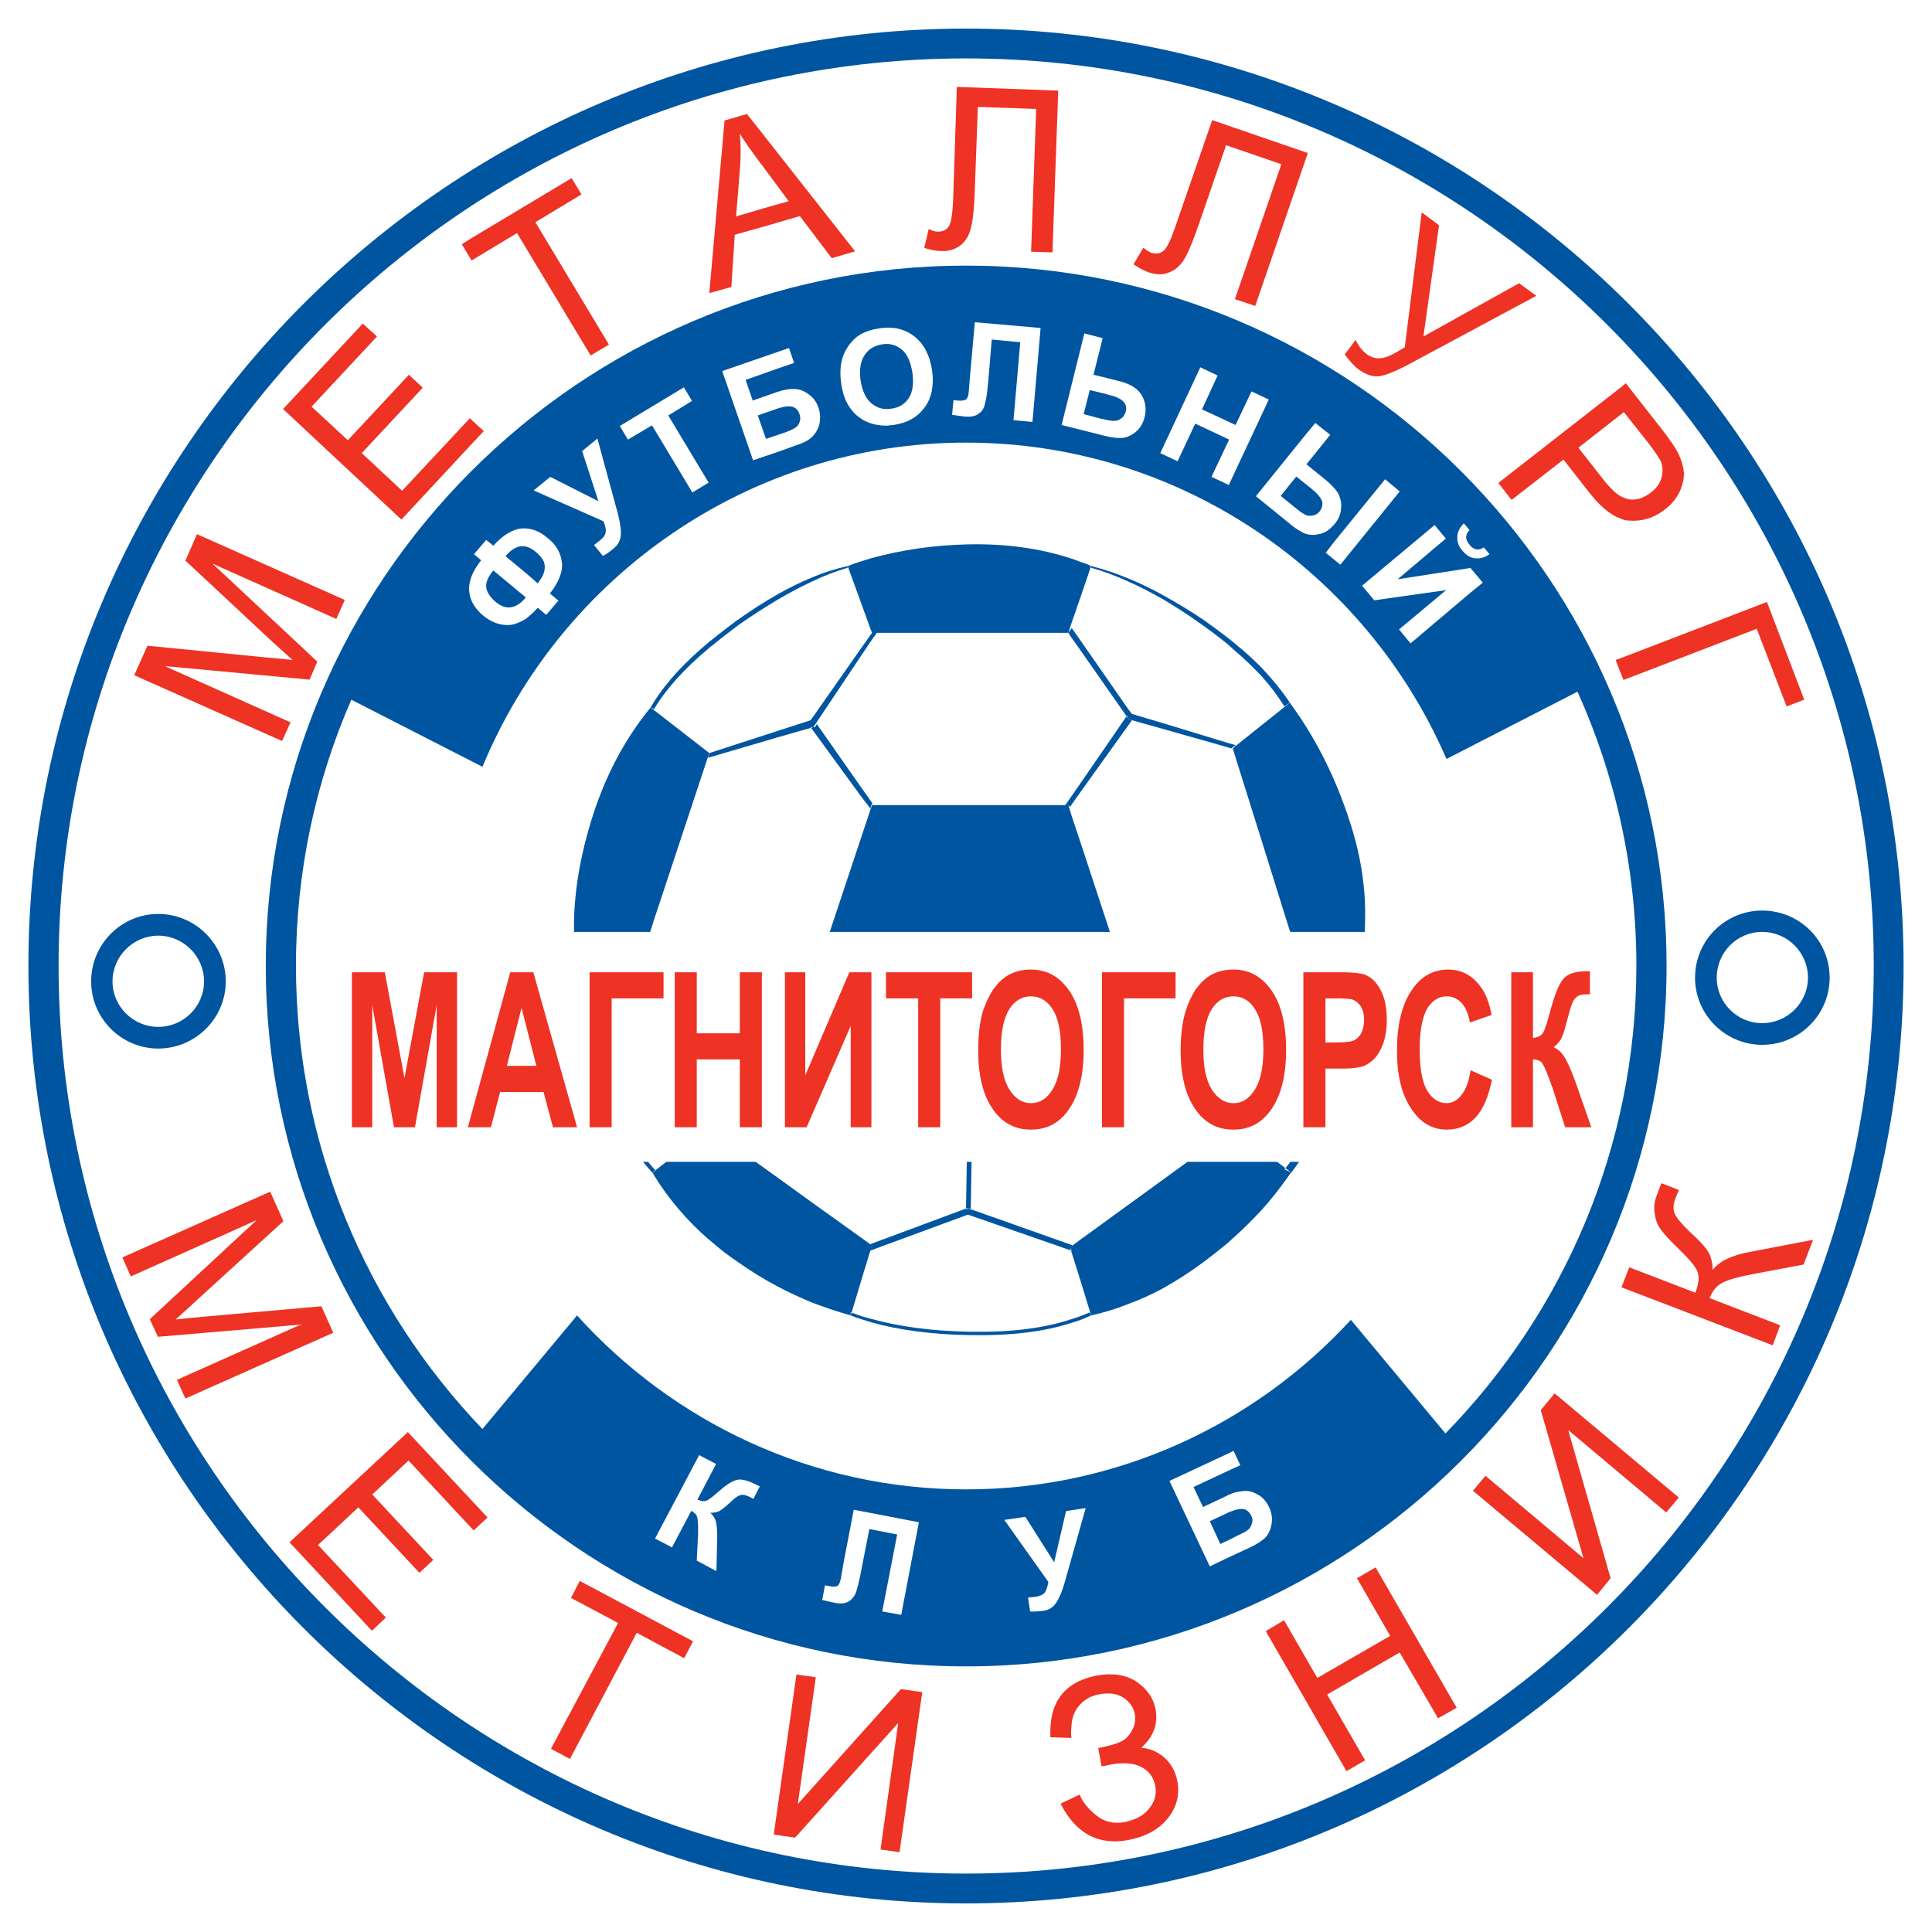 <?xml version="1.0" encoding="utf-8"?>
<!-- Generator: Adobe Illustrator 13.0.0, SVG Export Plug-In . SVG Version: 6.00 Build 14948)  -->
<!DOCTYPE svg PUBLIC "-//W3C//DTD SVG 1.0//EN" "http://www.w3.org/TR/2001/REC-SVG-20010904/DTD/svg10.dtd">
<svg version="1.0" id="Layer_1" xmlns="http://www.w3.org/2000/svg" xmlns:xlink="http://www.w3.org/1999/xlink" x="0px" y="0px"
	 width="192.756px" height="192.756px" viewBox="0 0 192.756 192.756" enable-background="new 0 0 192.756 192.756"
	 xml:space="preserve">
<g>
	<polygon fill-rule="evenodd" clip-rule="evenodd" fill="#FFFFFF" points="0,0 192.756,0 192.756,192.756 0,192.756 0,0 	"/>
	<path fill-rule="evenodd" clip-rule="evenodd" fill="#0055A1" d="M96.378,189.904c51.525,0,93.543-42.02,93.543-93.543
		c0-51.491-42.018-93.509-93.543-93.509c-51.491,0-93.543,42.018-93.543,93.509C2.834,147.885,44.887,189.904,96.378,189.904
		L96.378,189.904z"/>
	<path fill-rule="evenodd" clip-rule="evenodd" fill="#FFFFFF" d="M96.378,186.928c49.867,0,90.566-40.699,90.566-90.567
		c0-49.833-40.699-90.532-90.566-90.532c-49.833,0-90.532,40.699-90.532,90.532C5.846,146.229,46.544,186.928,96.378,186.928
		L96.378,186.928z"/>
	<path fill-rule="evenodd" clip-rule="evenodd" fill="#0055A1" d="M96.378,26.5c-38.466,0-69.861,31.395-69.861,69.861
		c0,38.5,31.396,69.895,69.861,69.895c38.5,0,69.896-31.395,69.896-69.895C166.273,57.895,134.878,26.5,96.378,26.5L96.378,26.5z"/>
	<path fill-rule="evenodd" clip-rule="evenodd" fill="#FFFFFF" d="M96.378,148.596c15.156,0,28.858-6.529,38.397-16.916
		l9.415,11.307l0.021,0.031c11.773-12.064,19.051-28.533,19.051-46.657c0-9.734-2.102-18.994-5.875-27.35c0,0,0,0-0.033,0.015
		l-13.038,6.698c-8.018-18.54-26.523-31.564-47.938-31.564c-21.686,0-40.394,13.397-48.243,32.343l-13.084-6.694
		c-3.549,8.147-5.523,17.127-5.523,26.552c0,17.899,7.094,34.19,18.607,46.213l9.438-11.334
		C67.147,141.863,81.019,148.596,96.378,148.596L96.378,148.596z"/>
	<path fill-rule="evenodd" clip-rule="evenodd" fill="#0055A1" d="M107.812,131.309c-0.305,0.102-0.575,0.203-0.914,0.305
		c-2.74,0.912-6.055,1.318-9.979,1.252c-0.068,0-0.135,0-0.237,0c-3.722-0.068-6.969-0.508-9.777-1.285
		c-0.338-0.104-0.643-0.17-0.981-0.271c-0.312-0.125-0.649-0.246-0.966-0.346l-0.083,0.277c0.338,0.135,0.71,0.271,1.049,0.373
		s0.643,0.203,0.981,0.305c2.74,0.777,6.022,1.217,9.777,1.285c0.102,0,0.169,0,0.27,0c3.925,0.066,7.24-0.338,9.946-1.219
		c0.339-0.102,0.644-0.203,0.914-0.305c0.372-0.135,0.711-0.305,1.049-0.439l-0.136-0.305
		C108.421,131.072,108.118,131.174,107.812,131.309L107.812,131.309z"/>
	<polygon fill-rule="evenodd" clip-rule="evenodd" fill="#0055A1" points="86.838,80.663 86.905,80.426 87.007,80.156 
		87.176,80.325 86.905,79.953 85.924,78.566 81.492,72.239 81.323,72.544 81.154,72.544 80.917,72.612 85.924,79.479 86.838,80.663 
			"/>
	<path fill-rule="evenodd" clip-rule="evenodd" fill="#0055A1" d="M133.728,105.664c-1.455,4.432-3.181,7.951-5.244,10.59
		c-0.073,0.098-0.151,0.195-0.237,0.293l0.237,0.18l0.338,0.271c2.099-2.707,3.892-6.428,5.38-11.164
		c1.522-4.771,2.165-8.898,1.929-12.383h-0.474C135.893,96.936,135.25,101.029,133.728,105.664L133.728,105.664z"/>
	<path fill-rule="evenodd" clip-rule="evenodd" fill="#0055A1" d="M136.197,90.813c-0.033-3.146-0.644-6.327-1.759-9.541
		c-1.422-4.195-3.35-7.882-5.752-11.164l-0.203,0.169l-2.639,2.097l-2.706,2.166l-0.135,0.135l0.135,0.474l2.706,8.626l2.639,8.458
		l0.338,1.049l7.309,0.169c0.034-0.541,0.067-1.116,0.067-1.691V90.813L136.197,90.813z"/>
	<path fill-rule="evenodd" clip-rule="evenodd" fill="#0055A1" d="M128.146,116.66c0.037-0.039,0.067-0.076,0.101-0.113
		l-2.401-1.816l-2.538-1.871l0.001,0.045l-0.067-0.094l-0.102-0.076l-0.135-0.135l-0.576,0.439l-6.327,4.602l-3.585,2.605
		l-4.703,3.416l-0.794,0.59l0.05,0.02l-0.17,0.068l0.12-0.088l-0.12-0.049l-10.045-3.559l-0.001,0.074l-0.169-0.102l-0.135-0.102
		l-0.169,0.203l0.002-0.141l-9.475,3.523l-0.067,0.035l0.067,0.066l-0.981-0.709l-5.007-3.586l-3.316-2.402l-6.563-4.703
		l-0.271-0.203l-0.068,0.068l-5.31,4.09c0.01,0.012,0.024,0.021,0.032,0.037l-0.169,0.102l-0.169,0.102
		c0.068,0.066,0.136,0.168,0.169,0.271c1.455,2.367,3.282,4.498,5.447,6.393c0.102,0.068,0.203,0.17,0.338,0.271
		c0.812,0.709,1.691,1.387,2.605,1.996c1.286,0.914,2.605,1.725,3.958,2.436c1.083,0.574,2.199,1.082,3.316,1.557
		c1.319,0.508,2.638,0.947,3.958,1.318v-0.305c0.027,0.01,0.056,0.02,0.083,0.027l0.966-3.207l0.935-3.064l0.046-0.184l0.102-0.236
		l-0.102,0.27l-0.046,0.15l-0.021,0.088l0.067-0.033l9.642-3.553l0.135,0.033l10.174,3.537l-0.093-0.322l0.135,0.27l0.034,0.068
		h-0.034l-0.042-0.016l0.042,0.15l0.914,2.91l1.049,3.416c1.253-0.27,2.47-0.643,3.654-1.117c1.218-0.439,2.401-0.98,3.585-1.623
		c1.32-0.744,2.64-1.59,3.96-2.57c0.811-0.609,1.589-1.219,2.367-1.861c0.236-0.203,0.474-0.439,0.711-0.643
		c0.98-0.881,1.86-1.76,2.706-2.672c0.948-1.049,1.827-2.166,2.639-3.316c0.102-0.135,0.203-0.305,0.338-0.439l-0.338-0.17
		L128.146,116.66L128.146,116.66z"/>
	<polygon fill-rule="evenodd" clip-rule="evenodd" fill="#0055A1" points="70.7,101.334 65.253,94.602 64.61,93.789 63.977,93.801 
		65.253,95.447 70.463,102.045 70.091,113.074 70.7,112.498 70.768,112.432 71.039,104.514 71.106,101.875 71.039,101.74 
		70.7,101.334 	"/>
	<polygon fill-rule="evenodd" clip-rule="evenodd" fill="#0055A1" points="107.812,64.898 112.399,71.464 112.447,71.394 
		112.516,71.596 112.616,71.766 116.101,72.747 122.428,74.54 122.834,74.675 123.139,74.438 123.308,74.337 123.139,74.303 
		122.428,74.1 116.101,72.172 112.921,71.224 112.516,70.683 107.812,63.917 106.933,62.665 106.898,62.699 106.595,63.139 
		106.898,63.612 107.812,64.898 	"/>
	<polygon fill-rule="evenodd" clip-rule="evenodd" fill="#0055A1" points="125.845,97.309 123.139,100.961 122.428,101.943 
		122.36,102.045 122.428,104.143 122.664,112.6 123.004,112.432 123.139,112.668 123.24,112.811 123.307,112.859 123.139,107.559 
		123.004,102.213 123.139,102.01 125.845,98.357 128.483,94.771 129.465,93.451 128.821,93.282 128.483,93.722 125.845,97.309 	"/>
	<path fill-rule="evenodd" clip-rule="evenodd" fill="#0055A1" d="M112.516,57.997c1.149,0.507,2.334,1.117,3.585,1.827
		c1.117,0.676,2.301,1.42,3.485,2.267c1.015,0.71,1.963,1.42,2.842,2.131c0.236,0.203,0.474,0.44,0.711,0.643
		c1.015,0.846,1.895,1.726,2.706,2.572c0.914,1.015,1.658,2.029,2.301,3.044l0.338-0.237l0.203-0.135
		c-0.067-0.102-0.136-0.203-0.203-0.304c-0.744-1.083-1.624-2.131-2.639-3.214c-0.812-0.812-1.691-1.624-2.706-2.436
		c-0.237-0.203-0.475-0.406-0.711-0.575c-0.744-0.575-1.522-1.15-2.335-1.726c-1.353-0.913-2.706-1.726-3.992-2.436
		c-1.218-0.677-2.401-1.252-3.585-1.726c-1.218-0.508-2.436-0.914-3.654-1.218v0.169C110.046,56.981,111.264,57.421,112.516,57.997
		L112.516,57.997z"/>
	<path fill-rule="evenodd" clip-rule="evenodd" fill="#0055A1" d="M86.905,62.902l0.102,0.237l-0.102,0.135l-0.981,1.387
		L80.917,71.8l-0.068,0.067l-3.248,1.049l-6.563,2.131l-0.271,0.102L70.7,75.386l-0.068,0.237l0.068-0.034l0.338-0.101l6.563-1.929
		l3.316-0.947l-0.068-0.068h0.068h0.236l4.771-7.138l0.981-1.455l0.575-0.812h9.202h9.912l0.304-0.947l0.914-2.639l1.049-3.079
		c-0.338-0.169-0.677-0.305-1.049-0.406c-0.305-0.135-0.608-0.236-0.914-0.338c-3.111-1.015-6.494-1.489-10.148-1.421
		c0,0-0.034,0-0.067,0c-3.451,0.068-6.699,0.542-9.777,1.387c-0.305,0.102-0.643,0.203-0.981,0.305
		c-0.44,0.135-0.914,0.304-1.354,0.474l1.354,3.721L86.905,62.902L86.905,62.902z"/>
	<polygon fill-rule="evenodd" clip-rule="evenodd" fill="#0055A1" points="80.985,98.322 80.917,98.322 77.602,99.404 
		71.039,101.537 70.937,101.57 71.039,101.707 71.106,101.875 71.106,102.213 77.602,100.049 80.85,98.967 80.85,98.797 
		80.917,98.561 80.985,98.322 	"/>
	<path fill-rule="evenodd" clip-rule="evenodd" fill="#0055A1" d="M63.968,93.789h0.643l0.643-2.029L70.7,75.318l0.068-0.169
		L70.7,75.081l-5.447-4.229l-0.338-0.271c-2.605,3.18-4.567,6.902-5.887,11.165c-1.319,4.262-1.928,8.322-1.725,12.179l6.674-0.124
		L63.968,93.789L63.968,93.789z"/>
	<path fill-rule="evenodd" clip-rule="evenodd" fill="#0055A1" d="M70.7,64.695c0.102-0.102,0.203-0.203,0.338-0.271
		c0.812-0.677,1.691-1.353,2.639-2.064c1.354-0.947,2.672-1.793,3.924-2.537c1.15-0.677,2.233-1.251,3.316-1.759
		c1.251-0.608,2.503-1.083,3.653-1.421v-0.169c-1.184,0.271-2.402,0.643-3.653,1.184c-1.083,0.44-2.166,0.981-3.316,1.624
		c-1.353,0.778-2.74,1.658-4.161,2.673c-0.846,0.643-1.657,1.252-2.402,1.861c-0.135,0.102-0.237,0.169-0.338,0.271
		c-2.402,1.997-4.195,3.958-5.447,5.92c-0.102,0.203-0.237,0.372-0.338,0.575l0.338,0.169C66.438,68.755,68.264,66.725,70.7,64.695
		L70.7,64.695z"/>
	<path fill-rule="evenodd" clip-rule="evenodd" fill="#0055A1" d="M65.391,116.758c-0.037-0.045-0.085-0.08-0.137-0.133
		c-2.199-2.502-4.026-6.021-5.48-10.588c-1.489-4.635-2.131-8.695-1.962-12.112h-0.507c-0.203,3.417,0.507,7.511,2.03,12.28
		c1.556,4.77,3.484,8.357,5.751,10.793l0.169-0.135L65.391,116.758L65.391,116.758z"/>
	<polygon fill-rule="evenodd" clip-rule="evenodd" fill="#0055A1" points="96.852,110.469 96.683,110.4 96.547,110.299 
		96.38,120.578 96.547,120.516 96.683,120.584 96.853,120.645 97.021,110.469 96.852,110.469 	"/>
	<polygon fill-rule="evenodd" clip-rule="evenodd" fill="#0055A1" points="107.812,102.213 112.516,98.695 112.616,98.627 
		112.516,98.391 107.812,84.08 106.898,81.34 106.595,80.325 106.764,80.494 106.898,80.291 107.812,79.006 112.516,72.442 
		112.921,71.867 112.616,71.766 112.516,71.63 112.399,71.464 107.812,78.126 106.898,79.445 106.29,80.325 96.683,80.325 
		87.176,80.325 87.007,80.325 86.905,80.596 85.924,83.539 80.917,98.594 80.85,98.797 80.917,98.83 85.924,102.484 86.905,103.195 
		96.683,110.367 96.852,110.469 106.898,102.891 107.812,102.213 	"/>
	<polygon fill-rule="evenodd" clip-rule="evenodd" fill="#0055A1" points="122.462,101.74 122.428,101.707 116.101,99.643 
		112.616,98.492 112.786,98.627 112.516,98.729 112.447,98.797 112.516,98.83 116.101,100.115 122.36,102.383 122.36,102.045 
		122.428,101.875 122.462,101.74 	"/>
	<polygon fill-rule="evenodd" clip-rule="evenodd" fill="#FFFFFF" points="32.539,115.916 160.251,115.916 160.251,92.978 
		32.539,92.978 32.539,115.916 	"/>
	<path fill-rule="evenodd" clip-rule="evenodd" fill="#FFFFFF" d="M56.051,56.068c-0.102-0.914-0.575-1.725-1.387-2.368
		c-0.71-0.609-1.455-0.948-2.267-0.981c-0.102,0-0.203,0-0.305,0c-0.913,0.067-1.894,0.643-2.875,1.725l-0.71-0.575l-1.219,1.421
		L48,55.898c-0.88,1.117-1.286,2.166-1.184,3.079c0.068,0.914,0.541,1.726,1.387,2.436c0.778,0.643,1.624,0.981,2.571,0.947
		c0.508-0.033,1.049-0.237,1.624-0.575c0.406-0.305,0.846-0.677,1.251-1.15l0.846,0.71l1.218-1.421l-0.846-0.71
		C55.78,58.03,56.187,56.981,56.051,56.068L56.051,56.068z M52.397,59.688c-0.947,1.083-1.962,1.218-2.977,0.338
		c-0.542-0.473-0.846-0.947-0.913-1.454c-0.034-0.508,0.203-1.049,0.71-1.658l3.18,2.639l0.068,0.067
		C52.431,59.62,52.397,59.654,52.397,59.688L52.397,59.688z M54.292,57.049c-0.102,0.372-0.338,0.744-0.643,1.15l-1.251-1.083
		l-1.962-1.624c0.643-0.778,1.286-1.083,1.962-0.98c0.338,0.067,0.677,0.237,1.049,0.541c0.406,0.338,0.677,0.677,0.812,0.981
		C54.36,56.305,54.394,56.643,54.292,57.049L54.292,57.049z"/>
	<path fill-rule="evenodd" clip-rule="evenodd" fill="#FFFFFF" d="M53.243,48.93l1.658-1.354l4.804,2.436l-1.624-5.007l1.522-1.252
		l2.063,7.578c0.203,0.812,0.305,1.489,0.271,2.03c-0.034,0.542-0.271,1.015-0.71,1.354c-0.44,0.372-0.778,0.609-1.083,0.744
		l-0.88-1.083c0.203-0.169,0.406-0.305,0.576-0.44c0.338-0.271,0.541-0.541,0.575-0.778c0.067-0.271,0-0.642-0.203-1.149
		L53.243,48.93L53.243,48.93z"/>
	<polygon fill-rule="evenodd" clip-rule="evenodd" fill="#FFFFFF" points="69.076,49.133 65.05,42.434 62.648,43.855 61.836,42.501 
		68.23,38.645 69.042,39.998 66.674,41.453 70.7,48.152 69.076,49.133 	"/>
	<path fill-rule="evenodd" clip-rule="evenodd" fill="#FFFFFF" d="M81.662,40.675c-0.203-0.576-0.542-1.049-1.015-1.354
		c-0.44-0.339-0.913-0.507-1.421-0.507c-0.439-0.034-0.947,0.067-1.488,0.236c-0.102,0.034-0.17,0.034-0.237,0.068l-2.402,0.846
		l-0.71-2.063l3.35-1.184l1.488-0.508l-0.507-1.488l-0.981,0.338l-5.684,1.962l3.079,8.898l2.605-0.88l1.59-0.576
		c0.744-0.236,1.286-0.507,1.624-0.812s0.609-0.71,0.778-1.251C81.864,41.859,81.864,41.284,81.662,40.675L81.662,40.675z
		 M79.767,42.129c-0.101,0.271-0.236,0.44-0.473,0.575c-0.203,0.135-0.575,0.305-1.15,0.507l-0.406,0.136l-1.32,0.439l-0.812-2.334
		l1.827-0.643c0.102-0.034,0.203-0.068,0.305-0.101c0.541-0.169,0.981-0.204,1.285-0.135c0.373,0.102,0.609,0.338,0.744,0.744
		C79.869,41.622,79.869,41.893,79.767,42.129L79.767,42.129z"/>
	<path fill-rule="evenodd" clip-rule="evenodd" fill="#FFFFFF" d="M92.995,36.954c-0.236-1.522-0.812-2.639-1.759-3.383
		c-0.778-0.609-1.692-0.914-2.774-0.879c-0.237,0-0.474,0.034-0.71,0.067c-0.744,0.102-1.387,0.305-1.962,0.643
		c-0.406,0.237-0.744,0.576-1.082,1.015c-0.305,0.44-0.542,0.879-0.677,1.387c-0.203,0.71-0.237,1.522-0.102,2.47
		c0.204,1.488,0.779,2.571,1.726,3.315c0.778,0.609,1.726,0.88,2.808,0.88c0.203-0.034,0.44-0.034,0.677-0.067
		c1.387-0.203,2.402-0.778,3.112-1.759C92.961,39.694,93.198,38.442,92.995,36.954L92.995,36.954z M90.661,39.728
		c-0.406,0.609-0.981,0.948-1.759,1.049c-0.136,0.034-0.305,0.034-0.44,0.034c-0.575,0-1.083-0.203-1.522-0.575
		c-0.575-0.474-0.914-1.252-1.083-2.3c-0.135-1.083,0-1.928,0.406-2.503c0.372-0.609,0.981-0.947,1.759-1.083
		c0.135,0,0.27-0.034,0.439-0.034c0.575,0,1.083,0.203,1.522,0.575c0.542,0.44,0.879,1.218,1.049,2.3
		C91.168,38.273,91.067,39.119,90.661,39.728L90.661,39.728z"/>
	<path fill-rule="evenodd" clip-rule="evenodd" fill="#FFFFFF" d="M97.258,32.149l6.563,0.575l-0.812,9.371l-1.895-0.169
		l0.677-7.781l-2.842-0.271l-0.338,4.026c-0.103,1.15-0.203,1.928-0.339,2.368c-0.102,0.473-0.305,0.812-0.643,1.015
		c-0.304,0.237-0.778,0.338-1.42,0.271c-0.237-0.034-0.609-0.068-1.218-0.169l0.135-1.455l0.44,0.034
		c0.372,0.034,0.643,0,0.812-0.102c0.135-0.102,0.237-0.338,0.271-0.744l0.135-1.624L97.258,32.149L97.258,32.149z"/>
	<path fill-rule="evenodd" clip-rule="evenodd" fill="#FFFFFF" d="M113.902,39.423c-0.372-0.643-1.15-1.15-2.334-1.421l-1.32-0.338
		l-1.149-0.271l0.913-3.653l-1.827-0.474l-2.267,9.135l4.297,1.083c0,0,0,0,0.033,0c0.745,0.203,1.354,0.236,1.794,0.203
		c0.439-0.068,0.879-0.271,1.285-0.609c0.44-0.372,0.711-0.846,0.88-1.489C114.376,40.844,114.309,40.1,113.902,39.423
		L113.902,39.423z M112.312,41.081c-0.102,0.304-0.236,0.541-0.474,0.676c-0.204,0.169-0.44,0.237-0.677,0.237
		c-0.203,0-0.508-0.034-0.914-0.135c-0.102-0.034-0.202-0.067-0.338-0.067l-1.792-0.474l0.607-2.402l1.522,0.372l0.373,0.102
		c0.71,0.169,1.218,0.406,1.455,0.677C112.347,40.336,112.414,40.675,112.312,41.081L112.312,41.081z"/>
	<polygon fill-rule="evenodd" clip-rule="evenodd" fill="#FFFFFF" points="115.764,45.208 119.755,36.649 121.48,37.461 
		119.924,40.844 123.274,42.4 124.863,39.051 126.589,39.863 122.597,48.388 120.871,47.576 122.631,43.855 119.248,42.265 
		117.488,46.021 115.764,45.208 	"/>
	<path fill-rule="evenodd" clip-rule="evenodd" fill="#FFFFFF" d="M133.017,52.414c0.068-0.033,0.102-0.068,0.136-0.135
		c0.406-0.474,0.608-0.981,0.643-1.556c0.068-0.575-0.067-1.083-0.304-1.522c-0.136-0.203-0.271-0.406-0.475-0.609
		c-0.202-0.237-0.439-0.439-0.71-0.677l-1.963-1.59l2.369-2.943l-1.488-1.184l-1.388,1.692l-4.534,5.616l3.452,2.808
		c0.405,0.338,0.777,0.575,1.082,0.744c0.169,0.101,0.305,0.169,0.44,0.203c0.439,0.135,0.913,0.135,1.454,0
		C132.239,53.125,132.645,52.854,133.017,52.414L133.017,52.414z M131.664,51.027c-0.203,0.237-0.439,0.372-0.711,0.406
		c-0.271,0.068-0.507,0.034-0.71-0.067c-0.102-0.068-0.237-0.136-0.406-0.237c-0.169-0.135-0.372-0.271-0.608-0.473l-1.455-1.184
		l1.556-1.928l0.508,0.405l1.015,0.812c0.576,0.473,0.947,0.913,1.049,1.251S131.9,50.689,131.664,51.027L131.664,51.027z"/>
	<polygon fill-rule="evenodd" clip-rule="evenodd" fill="#FFFFFF" points="138.193,47.813 133.017,54.173 132.272,55.154 
		133.017,55.763 133.728,56.339 139.648,49.031 138.193,47.813 	"/>
	<path fill-rule="evenodd" clip-rule="evenodd" fill="#FFFFFF" d="M146.651,55.561c0.169,0.068,0.338,0.135,0.508,0.135
		c0.507,0.067,0.98-0.067,1.454-0.406l-0.575-0.677c-0.237,0.169-0.474,0.237-0.71,0.203c-0.237-0.034-0.44-0.169-0.677-0.406
		c0-0.034-0.034-0.034-0.034-0.067c-0.236-0.271-0.339-0.507-0.339-0.744c0-0.237,0.103-0.474,0.339-0.711l-0.575-0.676
		c-0.406,0.439-0.643,0.879-0.643,1.353c-0.034,0.507,0.135,0.948,0.508,1.387C146.144,55.222,146.381,55.425,146.651,55.561
		L146.651,55.561z"/>
	<polygon fill-rule="evenodd" clip-rule="evenodd" fill="#FFFFFF" points="146.651,56.677 139.445,57.793 144.249,53.734 
		143.133,52.381 135.893,58.436 137.11,59.891 144.282,58.876 139.58,62.8 140.73,64.188 146.651,59.181 147.938,58.132 
		146.718,56.677 146.651,56.677 	"/>
	<path fill-rule="evenodd" clip-rule="evenodd" fill="#FFFFFF" d="M69.753,145.18l1.691,0.879l-1.86,3.553
		c0.372,0.168,0.676,0.203,0.913,0.102c0.203-0.068,0.643-0.406,1.286-0.98c0.812-0.711,1.454-1.084,1.928-1.117
		c0.473-0.033,1.082,0.168,1.86,0.574c0.034,0,0.135,0.068,0.237,0.102l-0.643,1.252l-0.237-0.135
		c-0.338-0.17-0.609-0.271-0.812-0.271s-0.406,0.068-0.609,0.203c-0.169,0.102-0.508,0.406-0.981,0.846
		c-0.271,0.238-0.507,0.406-0.71,0.543c-0.237,0.135-0.542,0.201-0.948,0.201c0.339,0.305,0.542,0.678,0.609,1.117
		c0.068,0.473,0.102,1.049,0.068,1.793l-0.068,2.91l-1.962-1.049l0.135-2.674c0-0.066,0-0.135,0-0.236c0-0.033,0-0.203,0-0.508
		c0-0.508-0.067-0.879-0.135-1.049c-0.068-0.168-0.271-0.338-0.542-0.506l-1.928,3.652l-1.691-0.879L69.753,145.18L69.753,145.18z"
		/>
	<path fill-rule="evenodd" clip-rule="evenodd" fill="#FFFFFF" d="M85.18,150.627l6.496,1.25l-1.76,9.236l-1.894-0.338l1.488-7.68
		l-2.774-0.541l-0.778,3.957c-0.203,1.117-0.406,1.895-0.542,2.334c-0.169,0.441-0.44,0.746-0.778,0.949
		c-0.338,0.201-0.812,0.236-1.421,0.102c-0.237-0.035-0.643-0.137-1.184-0.271l0.271-1.455l0.406,0.068
		c0.406,0.102,0.677,0.068,0.812,0c0.169-0.068,0.271-0.305,0.372-0.744l0.271-1.59L85.18,150.627L85.18,150.627z"/>
	<path fill-rule="evenodd" clip-rule="evenodd" fill="#FFFFFF" d="M100.2,151.641l2.099-0.305l2.875,4.533l1.185-5.107l1.962-0.305
		l-2.132,7.545c-0.236,0.811-0.507,1.453-0.811,1.895c-0.306,0.473-0.745,0.744-1.286,0.811c-0.576,0.068-1.016,0.102-1.319,0.068
		l-0.203-1.387c0.271-0.035,0.507-0.035,0.71-0.068c0.439-0.068,0.744-0.203,0.913-0.371c0.17-0.203,0.305-0.576,0.406-1.117
		L100.2,151.641L100.2,151.641z"/>
	<path fill-rule="evenodd" clip-rule="evenodd" fill="#FFFFFF" d="M126.623,150.389c-0.271-0.574-0.643-1.014-1.15-1.285
		c-0.474-0.271-0.98-0.406-1.455-0.338c-0.372,0.033-0.777,0.102-1.184,0.27c-0.17,0.068-0.338,0.137-0.508,0.236l-2.3,1.084
		l-0.947-1.996l3.755-1.76l0.913-0.406l-0.677-1.453l-0.236,0.135l-6.157,2.875l4.025,8.525l2.132-1.016l1.895-0.879
		c0.711-0.338,1.218-0.676,1.522-0.98c0.304-0.338,0.508-0.779,0.608-1.32C126.962,151.506,126.894,150.965,126.623,150.389
		L126.623,150.389z M124.897,152.014c-0.067,0.27-0.203,0.473-0.372,0.607c-0.203,0.17-0.575,0.373-1.116,0.609l-0.575,0.305
		l-1.083,0.508l-1.049-2.268l1.726-0.811c0.136-0.068,0.271-0.137,0.406-0.17c0.474-0.203,0.88-0.271,1.184-0.236
		c0.339,0.033,0.609,0.27,0.812,0.643C124.966,151.473,124.999,151.742,124.897,152.014L124.897,152.014z"/>
	<path fill-rule="evenodd" clip-rule="evenodd" fill="#EE3224" d="M135.588,36.885c0.711,0.508,1.421,0.745,2.099,0.644
		c0.676-0.136,1.793-0.575,3.314-1.421l12.281-6.597l-1.726-1.252l-9.541,5.312l1.557-11.097l-1.726-1.286l-1.691,13.465
		c-1.082,0.677-1.86,1.049-2.368,1.083c-0.474,0.068-0.947-0.068-1.387-0.372c-0.508-0.372-0.88-0.879-1.15-1.455l-1.082,1.455
		C134.675,36.04,135.114,36.547,135.588,36.885L135.588,36.885z"/>
	<path fill-rule="evenodd" clip-rule="evenodd" fill="#EE3224" d="M28.986,72.07l-12.551-5.616l14.446,1.353l0.778-1.793
		l-10.454-9.777l12.349,5.514l0.846-1.894l-14.75-6.563l-1.15,2.639l8.661,8.085c0.914,0.812,1.557,1.421,2.03,1.827
		c-0.542-0.067-1.387-0.135-2.504-0.237l-11.976-1.184l-1.319,2.943l14.75,6.563L28.986,72.07L28.986,72.07z"/>
	<polygon fill-rule="evenodd" clip-rule="evenodd" fill="#EE3224" points="47.154,25.924 51.585,23.252 58.927,35.465 
		60.754,34.382 53.413,22.169 58.013,19.395 57.032,17.771 47.154,23.691 46.071,24.368 47.052,25.992 47.154,25.924 	"/>
	<path fill-rule="evenodd" clip-rule="evenodd" fill="#EE3224" d="M150.812,49.877l5.176-4.026l2.537,3.248
		c1.083,1.387,2.132,2.267,3.146,2.639c0.305,0.135,0.609,0.203,0.88,0.203c1.286,0.101,2.504-0.271,3.552-1.117
		c0.644-0.473,1.117-1.048,1.455-1.725c0.304-0.677,0.474-1.319,0.44-1.962c-0.068-0.677-0.271-1.354-0.644-2.064
		c-0.27-0.507-0.744-1.184-1.387-2.03l-3.756-4.804l-0.541,0.44l-12.179,9.506L150.812,49.877L150.812,49.877z M161.672,41.385
		l0.339-0.271l2.571,3.248c0.574,0.778,0.947,1.32,1.116,1.658c0.202,0.541,0.236,1.082,0.067,1.657
		c-0.169,0.576-0.508,1.049-1.049,1.456c-0.744,0.575-1.488,0.812-2.267,0.676c-0.237-0.067-0.508-0.169-0.778-0.304
		c-0.508-0.305-1.048-0.846-1.624-1.557l-2.571-3.281L161.672,41.385L161.672,41.385z"/>
	<polygon fill-rule="evenodd" clip-rule="evenodd" fill="#EE3224" points="47.154,44.193 48.27,43.009 47.154,41.994 46.883,41.724 
		40.117,48.963 36.091,45.208 42.181,38.679 40.793,37.393 34.704,43.923 31.084,40.574 37.613,33.57 36.192,32.285 28.242,40.81 
		40.049,51.839 47.154,44.193 	"/>
	<polygon fill-rule="evenodd" clip-rule="evenodd" fill="#EE3224" points="161.198,65.845 161.672,67.097 161.977,67.841 
		175.272,62.732 178.25,70.48 180.009,69.804 176.287,60.06 161.672,65.676 161.198,65.845 	"/>
	<path fill-rule="evenodd" clip-rule="evenodd" fill="#EE3224" d="M102.874,25.113l2.131,0.067l0.575-16.138L95.464,8.67
		l-0.372,11.368c-0.067,1.353-0.203,2.199-0.44,2.571c-0.236,0.338-0.609,0.507-1.083,0.507c-0.27,0-0.575-0.101-0.913-0.271
		l-0.44,1.895c0.677,0.203,1.218,0.304,1.691,0.304c0.778,0.034,1.388-0.168,1.928-0.575c0.508-0.406,0.879-1.015,1.049-1.793
		c0.203-0.777,0.305-2.029,0.373-3.687l0.304-8.323l5.819,0.203L102.874,25.113L102.874,25.113z"/>
	<path fill-rule="evenodd" clip-rule="evenodd" fill="#EE3224" d="M116.643,27.176c0.644-0.236,1.15-0.71,1.557-1.387
		c0.405-0.71,0.88-1.861,1.42-3.451l2.707-7.849l5.515,1.895l-4.635,13.465l2.03,0.676l5.243-15.257l-9.54-3.282l-3.722,10.759
		c-0.439,1.251-0.812,2.03-1.149,2.3c-0.373,0.271-0.778,0.305-1.219,0.169c-0.237-0.101-0.507-0.271-0.777-0.507l-0.981,1.658
		c0.574,0.406,1.082,0.643,1.521,0.812C115.356,27.413,116.034,27.447,116.643,27.176L116.643,27.176z"/>
	<path fill-rule="evenodd" clip-rule="evenodd" fill="#EE3224" d="M82.981,25.755l2.334-0.677l-9.236-11.739l-1.556-1.962
		L72.29,12.02L70.768,29.24l2.199-0.609l0.338-5.21l2.774-0.778l3.722-1.083L82.981,25.755L82.981,25.755z M76.079,20.815
		l-2.639,0.778l0.406-5.041c0.068-1.083,0.068-2.165-0.033-3.214c0.473,0.778,1.15,1.725,2.029,2.909l0.237,0.305l2.605,3.518
		L76.079,20.815L76.079,20.815z"/>
	<polygon fill-rule="evenodd" clip-rule="evenodd" fill="#EE3224" points="79.598,179.99 81.391,167.338 79.462,167.068 
		77.196,183.037 79.327,183.34 89.612,171.906 87.853,184.525 89.747,184.795 92.014,168.826 89.882,168.523 79.598,179.99 	"/>
	<polygon fill-rule="evenodd" clip-rule="evenodd" fill="#EE3224" points="135.386,157.459 138.701,163.211 131.428,167.406 
		128.111,161.654 126.285,162.738 134.337,176.711 136.197,175.627 132.408,169.064 139.648,164.869 143.471,171.432 
		145.332,170.383 137.246,156.377 135.386,157.459 	"/>
	<polygon fill-rule="evenodd" clip-rule="evenodd" fill="#EE3224" points="153.722,140.68 157.984,155.463 148.207,147.242 
		146.955,148.732 159.338,159.117 160.69,157.459 156.462,142.676 166.239,150.896 167.491,149.408 155.109,139.021 153.722,140.68 
			"/>
	<path fill-rule="evenodd" clip-rule="evenodd" fill="#EE3224" d="M32.065,130.328l-11.841,1.047
		c-1.184,0.102-2.098,0.205-2.707,0.271c0.406-0.373,1.048-0.914,1.861-1.691l8.897-8.119l-1.319-2.943l-14.75,6.562l0.845,1.895
		l12.551-5.615l-10.657,9.879l0.812,1.758l14.243-1.217l-12.348,5.514l0.846,1.861l14.75-6.562L32.065,130.328L32.065,130.328z"/>
	<polygon fill-rule="evenodd" clip-rule="evenodd" fill="#EE3224" points="56.965,159.422 61.667,161.926 54.969,174.477 
		56.863,175.492 63.528,162.906 68.264,165.443 69.144,163.752 57.844,157.73 56.965,159.422 	"/>
	<path fill-rule="evenodd" clip-rule="evenodd" fill="#EE3224" d="M171.889,127.959c0.609-0.305,1.591-0.576,3.012-0.846l5.04-0.947
		l0.948-2.471l-6.191,1.186c-1.895,0.338-3.18,0.947-3.823,1.826c0-0.541-0.102-1.082-0.304-1.557
		c-0.204-0.473-0.847-1.217-1.93-2.199c-0.845-0.811-1.353-1.42-1.555-1.859c-0.17-0.406-0.17-0.947,0.101-1.59
		c0-0.035,0.067-0.17,0.136-0.373c0.101-0.203,0.169-0.338,0.169-0.406l-1.726-0.676c-0.034,0.033-0.169,0.439-0.473,1.219
		c-0.237,0.607-0.306,1.184-0.203,1.791c0.066,0.609,0.27,1.15,0.574,1.557c0.305,0.439,0.846,1.049,1.691,1.861
		c1.117,1.082,1.793,1.861,1.996,2.369c0.204,0.506,0.136,1.217-0.203,2.131l-6.597-2.537l-0.778,1.996l15.089,5.785l0.744-1.996
		l-7.036-2.707C170.84,128.771,171.28,128.264,171.889,127.959L171.889,127.959z"/>
	<path fill-rule="evenodd" clip-rule="evenodd" fill="#EE3224" d="M116.135,175.322c-0.676-0.574-1.421-0.879-2.267-0.947
		c1.219-1.115,1.692-2.367,1.422-3.855c-0.237-1.15-0.881-2.064-1.963-2.775c-1.082-0.676-2.368-0.846-3.925-0.574
		c-3.214,0.643-4.77,2.672-4.601,6.156l2.097,0.068c-0.066-0.338-0.033-0.846,0.034-1.557c0.103-0.711,0.373-1.318,0.88-1.826
		c0.475-0.508,1.116-0.848,1.929-0.982c0.913-0.168,1.691-0.066,2.335,0.34c0.607,0.406,1.015,0.947,1.149,1.656
		c0.102,0.576,0,1.117-0.305,1.658s-0.676,0.914-1.184,1.117c-0.474,0.236-1.218,0.406-2.165,0.607l0.338,1.828l1.015-0.203
		c1.151-0.203,2.132-0.135,2.91,0.236c0.777,0.406,1.252,1.016,1.421,1.895c0.169,0.812-0.034,1.557-0.575,2.232
		c-0.508,0.711-1.354,1.15-2.436,1.389c-1.083,0.201-2.03,0-2.843-0.645c-0.812-0.643-1.387-1.352-1.691-2.096l-1.894,0.912
		c1.521,2.979,3.789,4.195,6.766,3.621c1.76-0.34,3.078-1.084,3.959-2.199c0.879-1.117,1.184-2.369,0.913-3.723
		C117.252,176.676,116.812,175.932,116.135,175.322L116.135,175.322z"/>
	<polygon fill-rule="evenodd" clip-rule="evenodd" fill="#EE3224" points="28.885,153.873 37.106,162.703 38.493,161.385 
		31.727,154.145 35.752,150.389 41.842,156.918 43.229,155.633 37.14,149.104 40.759,145.721 47.255,152.689 48.642,151.404 
		40.692,142.879 28.885,153.873 	"/>
	<path fill-rule="evenodd" clip-rule="evenodd" fill="#EE3224" d="M130.039,112.465h2.2v-5.854h1.421c0.168,0,0.339,0,0.508,0
		c0.744,0,1.319-0.102,1.759-0.203c0.405-0.135,0.778-0.371,1.15-0.744c0.372-0.371,0.676-0.879,0.913-1.521
		c0.237-0.645,0.372-1.455,0.372-2.402c0-1.219-0.202-2.232-0.643-3.012c-0.406-0.777-0.947-1.252-1.556-1.488
		c-0.34-0.135-1.016-0.203-1.996-0.236c-0.203,0-0.407,0-0.609,0h-3.52V112.465L130.039,112.465z M132.239,99.609h1.048
		c0.339,0,0.644,0,0.881,0.033c0.304,0,0.541,0.033,0.71,0.068c0.339,0.1,0.643,0.338,0.879,0.676
		c0.237,0.371,0.339,0.846,0.339,1.42c0,0.439-0.102,0.846-0.237,1.186c-0.168,0.338-0.405,0.609-0.71,0.777
		c-0.169,0.102-0.508,0.17-0.98,0.203c-0.237,0-0.474,0.033-0.745,0.033h-1.184V99.609L132.239,99.609z"/>
	<path fill-rule="evenodd" clip-rule="evenodd" fill="#EE3224" d="M144.351,99.404c0.575,0,1.083,0.238,1.488,0.678
		c0.406,0.475,0.677,1.117,0.812,1.928l2.165-0.744c-0.237-1.252-0.609-2.199-1.117-2.842c-0.812-1.115-1.895-1.691-3.214-1.691
		c-1.521,0-2.773,0.71-3.688,2.132c-0.947,1.42-1.421,3.416-1.421,5.988c0,2.436,0.474,4.363,1.421,5.75
		c0.914,1.422,2.098,2.098,3.553,2.098c1.15,0,2.131-0.406,2.875-1.217c0.745-0.812,1.286-2.064,1.625-3.756l-2.133-0.947
		c-0.169,1.115-0.473,1.961-0.913,2.469c-0.405,0.541-0.913,0.812-1.488,0.812c-0.778,0-1.421-0.439-1.928-1.252
		c-0.508-0.846-0.744-2.232-0.744-4.195c0-1.826,0.271-3.146,0.744-3.992C142.896,99.811,143.572,99.404,144.351,99.404
		L144.351,99.404z"/>
	<path fill-rule="evenodd" clip-rule="evenodd" fill="#EE3224" d="M150.778,97.004v15.461h2.165v-6.766
		c0.373,0,0.644,0.1,0.846,0.27c0.169,0.203,0.406,0.676,0.677,1.42c0.17,0.441,0.271,0.678,0.271,0.746
		c0.068,0.168,0.102,0.27,0.136,0.338l1.285,3.992h2.605l-1.488-4.264c-0.373-1.082-0.745-1.928-1.05-2.502
		c-0.337-0.609-0.744-1.016-1.218-1.219c0.406-0.305,0.677-0.643,0.812-0.982c0.169-0.371,0.305-0.811,0.439-1.352
		c0.271-1.016,0.439-1.658,0.576-1.996c0.134-0.34,0.304-0.576,0.507-0.711c0.203-0.17,0.542-0.236,0.981-0.236h0.305v-2.301
		c-0.17,0-0.271,0-0.305,0c-1.015,0-1.76,0.203-2.199,0.609c-0.474,0.404-0.914,1.455-1.388,3.111
		c-0.337,1.32-0.608,2.131-0.778,2.402c-0.169,0.305-0.507,0.473-1.015,0.541v-6.562H150.778L150.778,97.004z"/>
	<polygon fill-rule="evenodd" clip-rule="evenodd" fill="#EE3224" points="88.394,99.609 91.608,99.609 91.608,112.465 
		93.807,112.465 93.807,99.609 96.987,99.609 96.987,97.004 88.394,97.004 88.394,99.609 	"/>
	<polygon fill-rule="evenodd" clip-rule="evenodd" fill="#EE3224" points="73.813,103.094 69.516,103.094 69.516,97.004 
		67.317,97.004 67.317,112.465 69.516,112.465 69.516,105.699 73.813,105.699 73.813,112.465 76.012,112.465 76.012,97.004 
		73.813,97.004 73.813,103.094 	"/>
	<path fill-rule="evenodd" clip-rule="evenodd" fill="#EE3224" d="M106.696,110.604c0.947-1.42,1.422-3.35,1.422-5.854
		s-0.475-4.498-1.422-5.885c-0.981-1.422-2.233-2.132-3.856-2.132c-0.88,0-1.658,0.203-2.335,0.609
		c-0.507,0.305-0.981,0.779-1.42,1.387c-0.406,0.643-0.745,1.354-1.016,2.133c-0.305,1.047-0.474,2.4-0.474,3.957
		c0,2.471,0.474,4.398,1.421,5.785c0.947,1.422,2.232,2.098,3.823,2.098c0.034,0,0.034,0,0.034,0
		C104.463,112.701,105.749,112.025,106.696,110.604L106.696,110.604z M105.005,108.709c-0.542,0.879-1.252,1.354-2.131,1.354h-0.034
		c-0.846,0-1.591-0.475-2.132-1.354c-0.574-0.914-0.845-2.232-0.845-3.992c0-1.793,0.271-3.111,0.812-3.992
		c0.541-0.879,1.285-1.32,2.165-1.32h0.034c0.879,0,1.623,0.441,2.165,1.32c0.541,0.846,0.812,2.166,0.812,3.959
		S105.58,107.795,105.005,108.709L105.005,108.709z"/>
	<path fill-rule="evenodd" clip-rule="evenodd" fill="#EE3224" d="M128.314,104.75c0-2.504-0.474-4.498-1.421-5.885
		c-0.981-1.422-2.233-2.132-3.856-2.132c-0.88,0-1.658,0.203-2.335,0.609c-0.507,0.305-0.98,0.779-1.42,1.387
		c-0.407,0.643-0.745,1.354-0.981,2.133c-0.339,1.047-0.508,2.4-0.508,3.957c0,2.471,0.474,4.398,1.421,5.785
		c0.947,1.422,2.233,2.098,3.823,2.098c0.033,0,0.033,0,0.033,0c1.59,0,2.876-0.676,3.823-2.098
		C127.841,109.184,128.314,107.254,128.314,104.75L128.314,104.75z M125.202,108.709c-0.542,0.879-1.252,1.354-2.132,1.354
		c0,0,0,0-0.033,0c-0.846,0-1.557-0.475-2.132-1.354c-0.575-0.914-0.845-2.232-0.845-3.992c0-1.793,0.27-3.111,0.811-3.992
		c0.542-0.879,1.286-1.32,2.166-1.32c0.033,0,0.033,0,0.033,0c0.914,0,1.624,0.441,2.166,1.32c0.541,0.846,0.812,2.166,0.812,3.959
		S125.777,107.795,125.202,108.709L125.202,108.709z"/>
	<path fill-rule="evenodd" clip-rule="evenodd" fill="#EE3224" d="M57.574,112.465l-4.365-15.461h-1.15h-1.15l-4.229,15.461h2.3
		l0.914-3.52h2.165h2.165l0.948,3.52H57.574L57.574,112.465z M52.059,106.342h-1.488l1.455-5.752l0.034,0.066l1.455,5.686H52.059
		L52.059,106.342z"/>
	<polygon fill-rule="evenodd" clip-rule="evenodd" fill="#EE3224" points="86.939,112.465 86.939,97.004 84.74,97.004 
		80.342,107.289 80.342,97.004 78.312,97.004 78.312,112.465 80.478,112.465 84.875,102.35 84.875,112.465 86.939,112.465 	"/>
	<polygon fill-rule="evenodd" clip-rule="evenodd" fill="#EE3224" points="45.598,112.465 45.598,97.004 42.315,97.004 
		40.354,107.559 38.392,97.004 35.11,97.004 35.11,112.465 37.14,112.465 37.14,100.285 39.305,112.465 41.402,112.465 
		43.567,100.285 43.567,112.465 45.598,112.465 	"/>
	<polygon fill-rule="evenodd" clip-rule="evenodd" fill="#EE3224" points="112.143,99.609 117.286,99.609 117.286,97.004 
		109.944,97.004 109.944,112.465 112.143,112.465 112.143,99.609 	"/>
	<polygon fill-rule="evenodd" clip-rule="evenodd" fill="#EE3224" points="58.825,112.465 61.024,112.465 61.024,99.609 
		66.2,99.609 66.2,97.004 58.825,97.004 58.825,112.465 	"/>
	<path fill-rule="evenodd" clip-rule="evenodd" fill="#0055A1" d="M15.792,91.185c-3.688,0-6.698,3.011-6.698,6.731
		c0,3.689,3.011,6.699,6.698,6.699c3.688,0,6.732-3.01,6.732-6.699C22.524,94.195,19.48,91.185,15.792,91.185L15.792,91.185z
		 M15.792,102.451c-2.503,0-4.567-2.031-4.567-4.535c0-2.503,2.063-4.566,4.567-4.566c2.504,0,4.567,2.063,4.567,4.566
		C20.359,100.42,18.296,102.451,15.792,102.451L15.792,102.451z"/>
	<path fill-rule="evenodd" clip-rule="evenodd" fill="#0055A1" d="M175.813,90.846c-3.688,0-6.698,2.977-6.698,6.699
		c0,3.688,3.01,6.697,6.698,6.697c3.721,0,6.732-3.01,6.732-6.697C182.546,93.823,179.534,90.846,175.813,90.846L175.813,90.846z
		 M175.813,102.078c-2.503,0-4.533-2.029-4.533-4.533c0-2.537,2.03-4.567,4.533-4.567s4.567,2.03,4.567,4.567
		C180.381,100.049,178.316,102.078,175.813,102.078L175.813,102.078z"/>
</g>
</svg>
